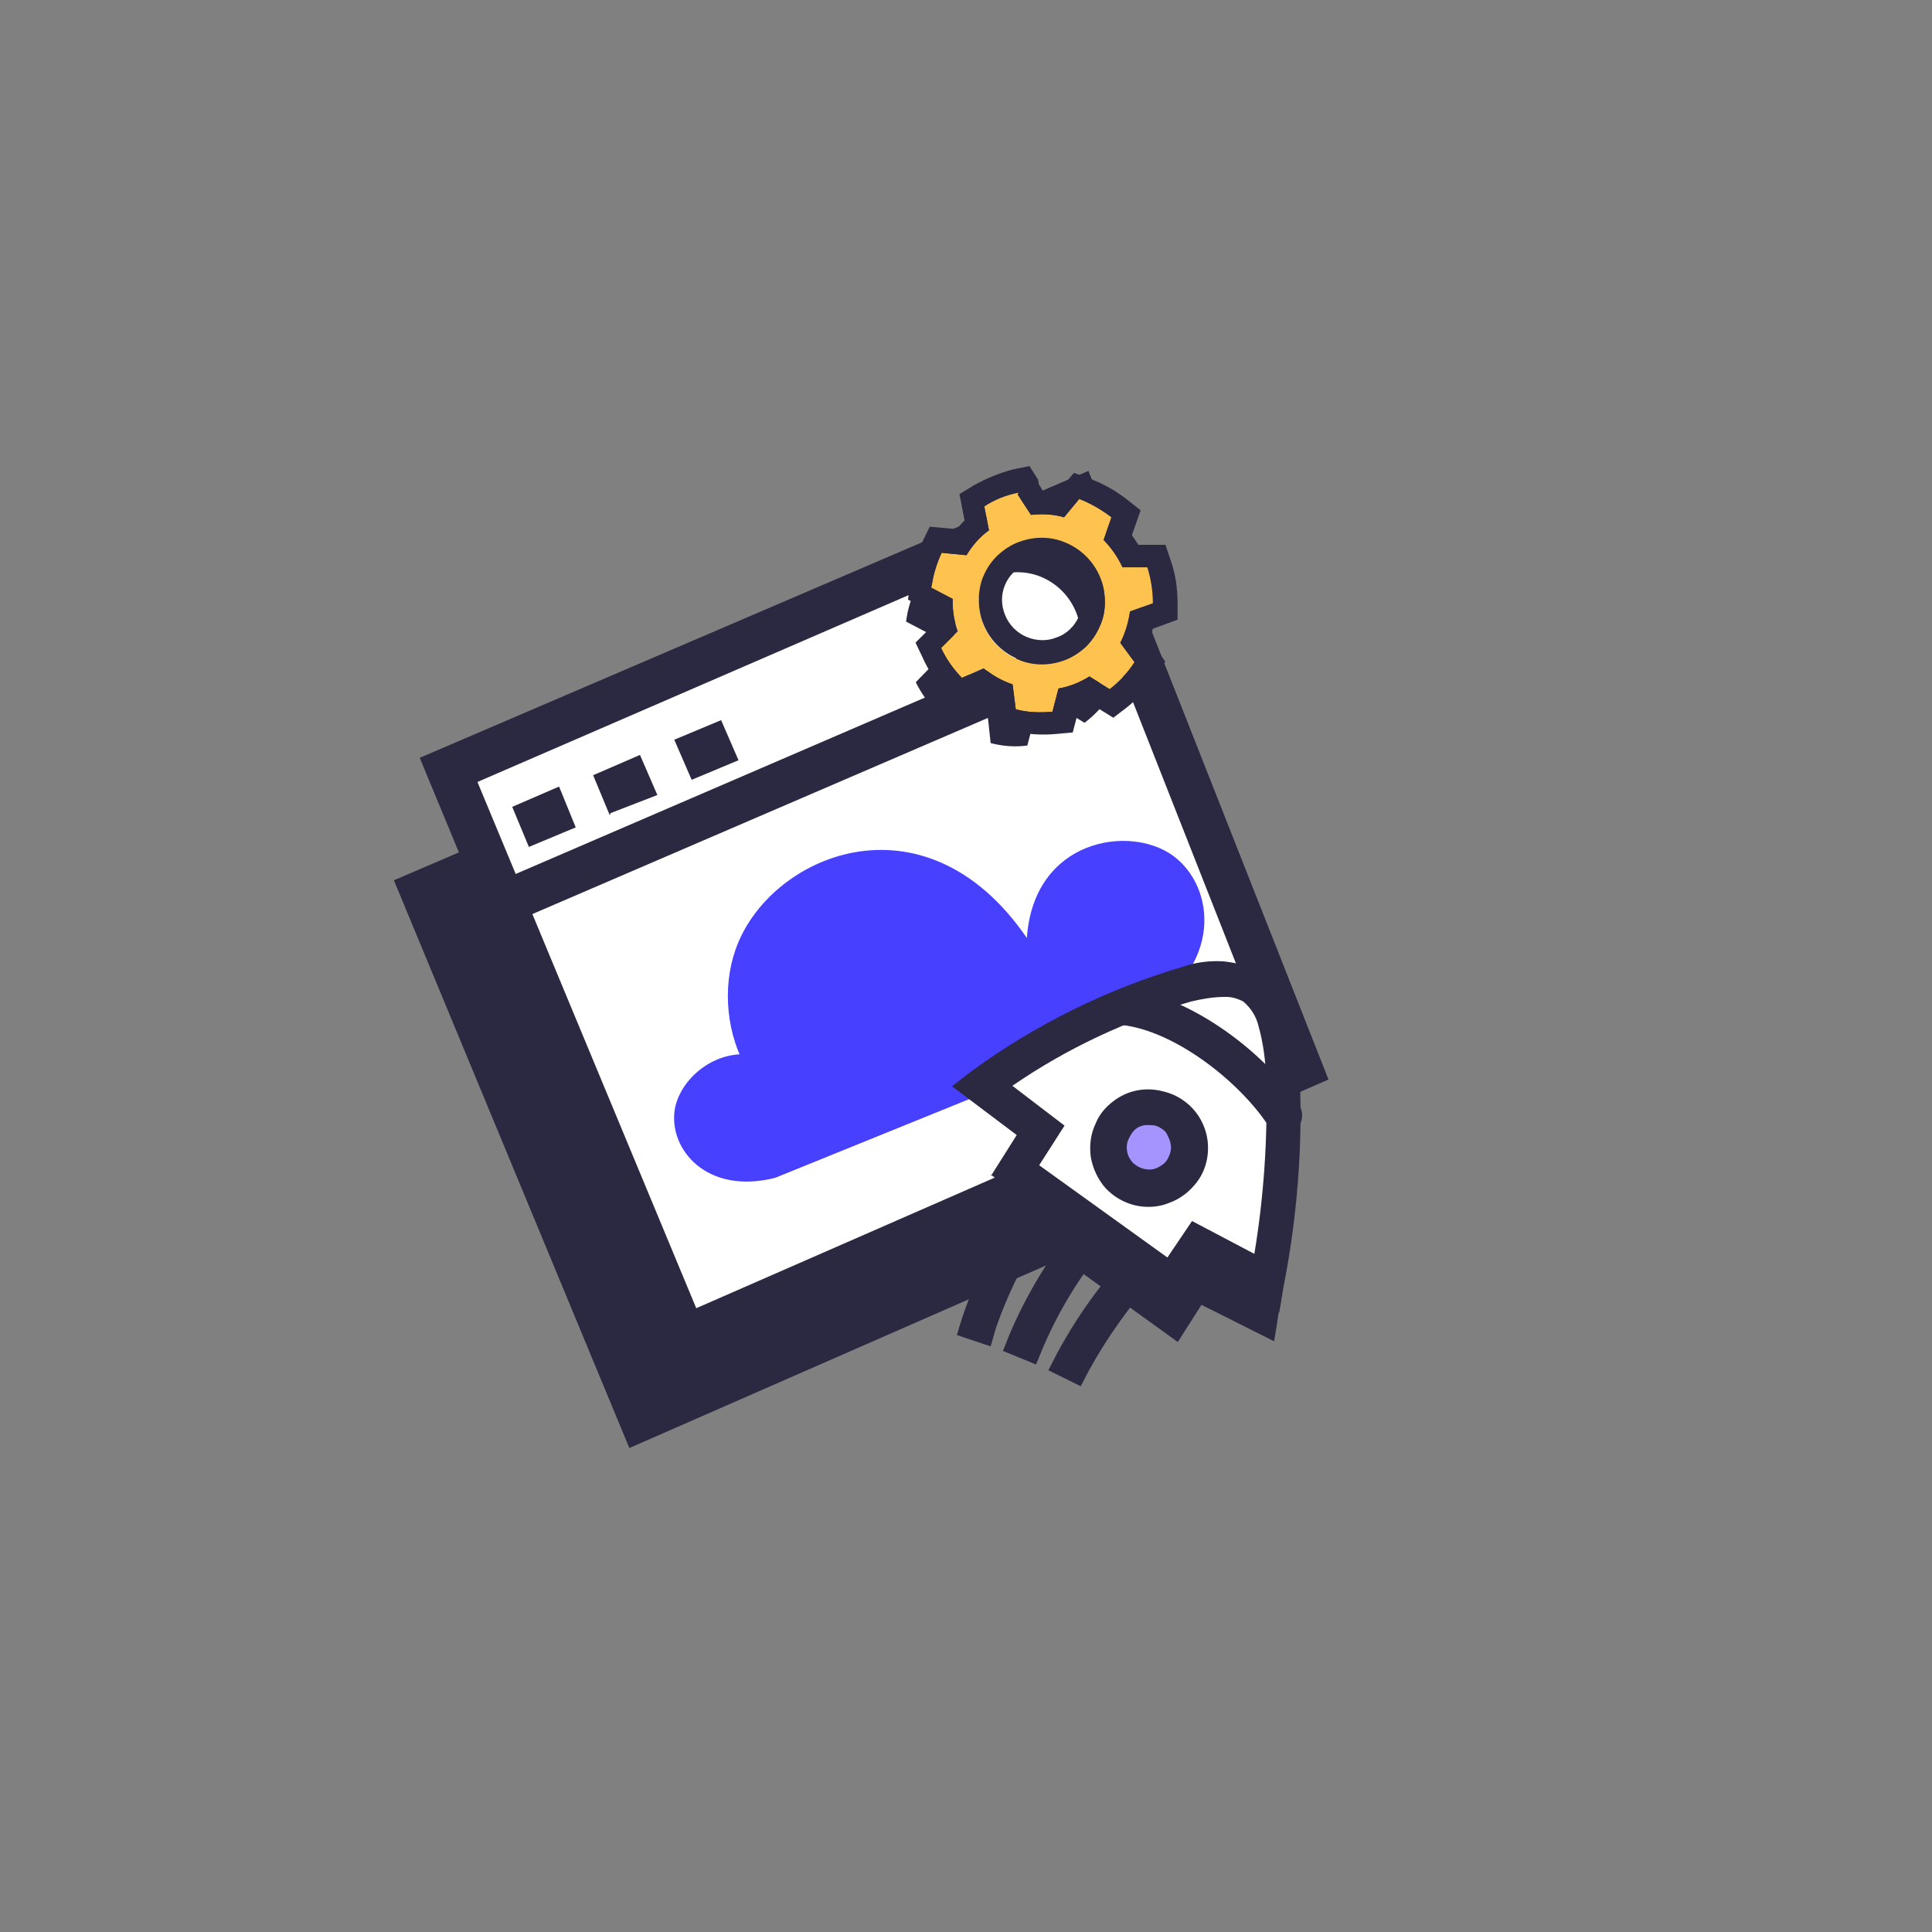 <?xml version="1.0" encoding="utf-8"?>
<!-- Generator: Adobe Illustrator 24.1.0, SVG Export Plug-In . SVG Version: 6.00 Build 0)  -->
<svg version="1.1" id="Layer_1" xmlns="http://www.w3.org/2000/svg" xmlns:xlink="http://www.w3.org/1999/xlink" x="0px" y="0px"
	 viewBox="0 0 800 800" style="enable-background:new 0 0 800 800;" xml:space="preserve">
<rect x="0" y="0" width="800" height="800" fill="#808080" stroke="none"/>
<style type="text/css">
	.st0{fill-rule:evenodd;clip-rule:evenodd;fill:#2A2941;}
	.st1{fill-rule:evenodd;clip-rule:evenodd;fill:#FFFFFF;}
	.st2{fill-rule:evenodd;clip-rule:evenodd;fill:#4840FF;}
	.st3{fill-rule:evenodd;clip-rule:evenodd;fill:#A694FE;}
	.st4{fill-rule:evenodd;clip-rule:evenodd;fill:#FEC34E;}
</style>
<path class="st0" d="M423.4,252.9L163.1,364.5l97.5,235.1L515.3,488L423.4,252.9z"/>
<path class="st1" d="M446,207.2L185.7,318.8l97.5,235.1l254.6-111.6L446,207.2z"/>
<path class="st0" d="M550.1,447l-99.4-252L173.8,313.8l104.4,252L550.1,447z M440.7,218.5l86.2,218.8L288.3,541.7l-90.6-217.9
	L440.7,218.5z"/>
<path class="st0" d="M205.8,384.8L478,267.6l-7.2-16.6L198.9,368.2L205.8,384.8z"/>
<path class="st0" d="M219,350.7l19.4-8.1l-6.9-16.9l-19.4,8.4L219,350.7z"/>
<path class="st0" d="M252.8,336.7l19.4-7.5l-7.2-16.6l-19.4,8.4l6.9,16.6L252.8,336.7z"/>
<path class="st0" d="M286.4,322.9l19.4-8.1l-7.2-16.6l-19.4,8.1L286.4,322.9z"/>
<path class="st2" d="M362.7,465.9l110.1-46c33.6-19.7,30.7-52.5,12.9-65.6c-18.2-13.1-57.7-6.6-60.5,34.1
	c-42.6-62.2-107.3-34.1-120.7,5C293.7,424.4,310.6,472.8,362.7,465.9z"/>
<path class="st2" d="M396.9,384.4c-27.9-13.7-77.3,5.4-67.1,61.2c-23-20.2-47.6-2.8-50.4,13.8c-2.6,16.5,13.3,35.5,41.6,28.3
	l83.1-33.7C435.6,430.1,419,395.3,396.9,384.4z"/>
<g>
	<path class="st0" d="M487.7,555.7l-65.3-47.1l10.5-16.4l-13.9-10.2c28.3-21.2,83.7-61.3,101.9-49c18.2,12.3,13.6,82.8,6.7,122.4
		l-30.1-15.1L487.7,555.7z"/>
	<path class="st0" d="M412.3,550.2c6.3-18.3,15.6-35.7,27.7-51l4.5-5.8l-11.9-9l-4.4,6c-13,16.8-23.1,35.3-29.8,55.3l-2.2,7.1
		l14,4.7L412.3,550.2z"/>
	<path class="st0" d="M431.9,558c6.7-15.8,15.9-30.5,26.7-43.5l4.5-5.8l-11.7-9.2l-4.5,5.8c-11.9,14.2-21.7,30.3-28.9,47.3l-2.7,6.8
		l13.7,5.6L431.9,558z"/>
	<path class="st0" d="M450.9,567.5c7.5-13.6,16.6-26.5,27.1-38.1l4.9-5.7l-11.4-9.7l-4.9,5.7c-11.4,12.5-21.2,26.3-29.1,41.1
		l-3.4,6.6l13.4,6.6L450.9,567.5z"/>
	<path class="st1" d="M485.1,531.2l-65.3-47.1l10.4-16.6L406.1,449c28.3-21.2,92.8-54.4,112.6-41c19.8,13.4,12.3,83.6,5.1,123.1
		l-28.4-15.8l-10.3,15.4L485.1,531.2z"/>
	<path class="st0" d="M410.1,486.3l77.2,55.6l10.6-16.2l31.8,17.9l1.7-10.3c6.5-33,8.7-66.7,6-100.4c-0.6-11.6-5.7-22.2-14.2-30.1
		c-5.1-2.5-10.7-4.1-16.4-4.7c-5.6-0.4-11.5,0.3-17,2.2c-31.4,9.3-61.1,23.9-87.7,43.4l-7.9,6.1L421,470l-10.6,16.8L410.1,486.3z
		 M483.4,520.7l-53.1-38.2l10.5-16.4l-21.6-16.5c22.7-15.6,47.6-27.2,74-34.9c4.7-1.1,9.3-1.9,14.1-1.9c2.6-0.1,5.2,0.7,7.5,1.9
		c3.1,2.6,5.4,6.2,6.3,10.1c2,7.1,2.9,14.3,3.2,21.6c0.7,24.4-0.9,48.7-4.9,72.8l-25.8-13.6L483.4,520.7z"/>
	<path class="st3" d="M466.9,460.9c3.9-2.4,8.5-3.2,12.7-2.2c4.2,1,8,3.7,10.4,7.6c2.4,3.9,3.2,8.5,2.2,12.7c-1,4.2-3.7,8-7.6,10.4
		s-8.5,3.2-12.7,2.2c-4.2-1-8-3.7-10.4-7.6c-2.4-3.9-3.2-8.5-2.2-12.7C460.5,467,463.3,463.2,466.9,460.9z"/>
	<path class="st0" d="M463,454.6c-4.1,2.6-7.6,6.2-9.3,10.6c-2.1,4.3-2.7,9.2-2,14.1c0.9,4.8,3,9.2,6.1,12.7c3.4,3.6,7.6,6,12.2,7.1
		c4.6,1.1,9.8,0.8,14.1-1c4.7-1.7,8.5-4.7,11.5-8.6c3-3.9,4.5-8.8,4.6-13.3c0.2-4.9-1.1-9.5-3.6-13.6c-3.4-5.4-8.7-9.2-15-10.7
		C475,450.2,468.5,451.2,463,454.6z M470.8,467.1c1.1-0.7,2.3-1.1,3.4-1.2c1.1-0.1,2.4,0,3.7,0.1c1.1,0.2,2.2,0.7,3.3,1.5
		c1,0.6,1.9,1.5,2.3,2.8c0.9,1.5,1.4,3.3,1.4,5.1c-0.1,1.8-0.8,3.5-1.7,5c-1.1,1.6-2.6,2.5-4.3,3.3c-1.7,0.7-3.5,0.7-5.2,0.3
		c-1.8-0.4-3.2-1.3-4.6-2.5c-1.2-1.4-2.1-2.9-2.4-4.8c-0.3-1.9-0.1-3.5,0.7-5.2S469.3,468.1,470.8,467.1z"/>
	<path class="st0" d="M464.4,424.4c22.5,2.5,49.1,23.9,60.7,41.6c1.1,1.7,2.7,2.8,4.8,3.3c1.8,0.4,4,0.2,5.8-0.9s2.8-2.7,3.3-4.8
		c0.4-1.8,0.2-4-0.9-5.7c-13.1-21.2-45.1-45.6-71.5-48.3c-0.9,0-2.1,0.1-2.8,0.3c-1,0.3-1.9,0.9-2.7,1.4c-0.9,0.5-1.5,1.5-1.8,2.3
		c-0.4,0.8-0.6,1.9-0.9,2.9c-0.1,1.8,0.6,3.8,1.7,5.2C460.8,423.4,462.6,424.4,464.4,424.4z"/>
</g>
<g>
	<path class="st0" d="M411.4,218c-5.1,1-9.7,2.9-14.1,5.7l1.9,9.9c-3.8,2.9-6.9,6.3-9.3,10.3l-10.3-1c-2.3,4.6-3.8,9.4-4.4,14.5
		l8.8,4.6c-0.2,4.6,0.6,9.2,2.1,13.4l-6.9,7.1c2.3,4.6,5.3,8.8,8.6,12.4l9.3-4.2c3.6,2.9,7.6,5.2,12,6.7l1.1,10.3
		c5.1,1.3,10.1,1.7,15.2,1l2.5-9.6c4.6-0.8,8.8-2.5,12.6-5l8.6,5.2c4-3.1,7.6-6.7,10.3-11.1l-6.1-8c2.1-4,3.6-8.6,4-13l9.5-3.4
		c0-5-0.6-10.1-2.3-14.9h-10.3c-1.9-4.2-4.6-8-7.8-11.3l3.2-9.4c-4-3.1-8.4-5.7-13.3-7.6l-6.3,7.6c-4.4-1.3-9-1.5-13.7-0.8l-5.5-8.4
		L411.4,218z M411.4,238.8c6.5-2.5,13.7-2.5,20,0.2c6.3,2.7,11.4,7.8,14.1,14.3c1.3,3.1,1.9,6.5,1.9,10.1c0,3.4-0.8,6.7-2.1,9.9
		c-1.3,3.1-3.4,6.1-5.7,8.4c-2.5,2.3-5.3,4.2-8.4,5.5c-6.5,2.5-13.7,2.5-20-0.2c-6.3-2.7-11.4-7.8-14.1-14.3
		c-1.3-3.1-1.9-6.5-1.9-10.1c0-3.4,0.8-6.9,2.1-10.1c1.3-3.1,3.4-6.1,5.9-8.4C405.3,241.7,408.2,239.8,411.4,238.8z"/>
	<path class="st4" d="M421.7,204c-5.1,1-9.9,2.9-14.1,5.7l1.9,9.9c-3.8,2.7-6.9,6.3-9.3,10.3l-10.3-1c-2.1,4.6-3.6,9.4-4.2,14.5
		l8.8,4.6c-0.2,4.6,0.6,9.2,2.1,13.4l-6.9,6.9c2.1,4.6,5.1,8.8,8.6,12.4l9-4c3.6,2.9,7.6,5.2,12,6.7l1.3,10.3
		c4.8,1.3,10.1,1.5,15.2,1l2.5-9.6c4.6-0.8,8.8-2.5,12.8-5l8.4,5.2c4-3.1,7.6-6.9,10.3-11.1l-5.9-8c2.1-4.2,3.4-8.6,4-13l9.5-3.4
		c0-5-0.8-10.1-2.3-14.9h-10.3c-1.9-4.2-4.6-8-7.8-11.3l3.2-9.4c-4-3.1-8.4-5.7-13.3-7.6l-6.3,7.6c-4.4-1.3-9-1.5-13.7-1l-5.5-8.4
		L421.7,204z M421.7,224.7c6.5-2.5,13.7-2.5,20,0.4c6.3,2.7,11.4,8,13.9,14.3c1.3,3.1,1.9,6.5,1.9,10.1c0,3.4-0.6,6.7-2.1,9.9
		c-1.3,3.1-3.4,6.1-5.7,8.4c-2.5,2.3-5.3,4.2-8.6,5.5c-6.5,2.5-13.7,2.5-20-0.4c-6.3-2.7-11.4-8-13.9-14.3
		c-1.3-3.1-1.9-6.5-1.9-10.1c0-3.4,0.6-6.9,2.1-10.1c1.3-3.1,3.4-6.1,5.9-8.4C415.8,227.7,418.7,225.8,421.7,224.7z"/>
	<path class="st0" d="M429.9,198.7l-3.6-5.7l-6.5,1.3c-5.9,1.5-11.4,3.8-16.6,6.7l-5.9,3.6l2.1,10.9c-1.1,1-2.1,2.3-3.2,3.6l-11.2-1
		l-2.9,5.9c-2.7,5.5-4.6,11.3-5.3,17.6l-0.8,6.7l10.3,5.2c0.2,1.7,0.4,3.1,0.6,4.8l-7.8,7.8l2.9,6.1c2.5,5.7,6.1,10.7,10.3,15.1
		l4.6,4.8l10.3-4.6c1.3,0.8,2.7,1.7,4.2,2.5l1.3,10.9l6.5,1.7c5.9,1.5,12.2,1.9,18.3,1.3l6.7-0.6l2.7-10.3l4.6-1.7l9.5,5.9l5.5-4.2
		c4.8-3.8,9-8.4,12.4-13.4l3.6-5.7L476,265c0.6-1.5,1.1-2.9,1.3-4.6l10.3-3.8v-6.7c0-6.1-0.8-12.2-2.9-18l-2.1-6.3h-11.2l-2.7-4
		l3.6-10.3l-5.3-4.2c-4.8-3.8-10.3-6.9-16-9l-6.3-2.3l-7.2,8.4h-5.1l-2.3-3.8L429.9,198.7z M421.7,204c-5.1,1-9.9,2.9-14.1,5.7
		l1.9,9.9c-3.8,2.7-6.9,6.3-9.3,10.3l-10.3-1c-2.1,4.6-3.6,9.4-4.2,14.5l8.8,4.6c-0.2,4.6,0.6,9.2,2.1,13.4l-6.9,6.9
		c2.1,4.6,5.1,8.8,8.6,12.4l9-4c3.6,2.9,7.6,5.2,12,6.7l1.3,10.3c4.8,1.3,10.1,1.5,15.2,1l2.5-9.6c4.6-0.8,8.8-2.5,12.8-5l8.4,5.2
		c4-3.1,7.6-6.9,10.3-11.1l-5.9-8c2.1-4.2,3.4-8.6,4-13l9.5-3.4c0-5-0.8-10.1-2.3-14.9h-10.3c-1.9-4.2-4.6-8-7.8-11.3l3.2-9.4
		c-4-3.1-8.4-5.7-13.3-7.6l-6.3,7.6c-4.4-1.3-9-1.5-13.7-1l-5.5-8.4L421.7,204z M421.7,224.5c6.5-2.5,13.7-2.5,20,0.4
		c6.3,2.7,11.4,8,13.9,14.3c1.3,3.1,1.9,6.5,1.9,10.1c0,3.4-0.6,6.7-2.1,9.9c-1.3,3.1-3.4,6.1-5.7,8.4c-2.5,2.3-5.3,4.2-8.6,5.5
		c-6.5,2.5-13.7,2.5-20-0.4c-6.3-2.7-11.4-8-13.9-14.3c-1.3-3.1-1.9-6.5-1.9-10.1c0-3.4,0.6-6.9,2.1-10.1c1.3-3.1,3.4-6.1,5.9-8.4
		C415.8,227.5,418.7,225.6,421.7,224.5z M425.3,233.5c4-1.7,8.6-1.5,12.6,0.2c4,1.7,7.2,5,8.8,9c0.8,1.9,1.3,4.2,1.3,6.3
		c0,2.1-0.4,4.2-1.3,6.3c-0.8,1.9-2.1,3.8-3.6,5.2c-1.5,1.5-3.4,2.7-5.5,3.4c-4,1.7-8.6,1.5-12.6-0.2c-4-1.7-7.2-5-8.8-9
		c-0.8-1.9-1.3-4.2-1.3-6.3c0-2.1,0.4-4.2,1.3-6.3c0.8-1.9,2.1-3.8,3.6-5.2C421.5,235.6,423.4,234.4,425.3,233.5z"/>
</g>
</svg>
